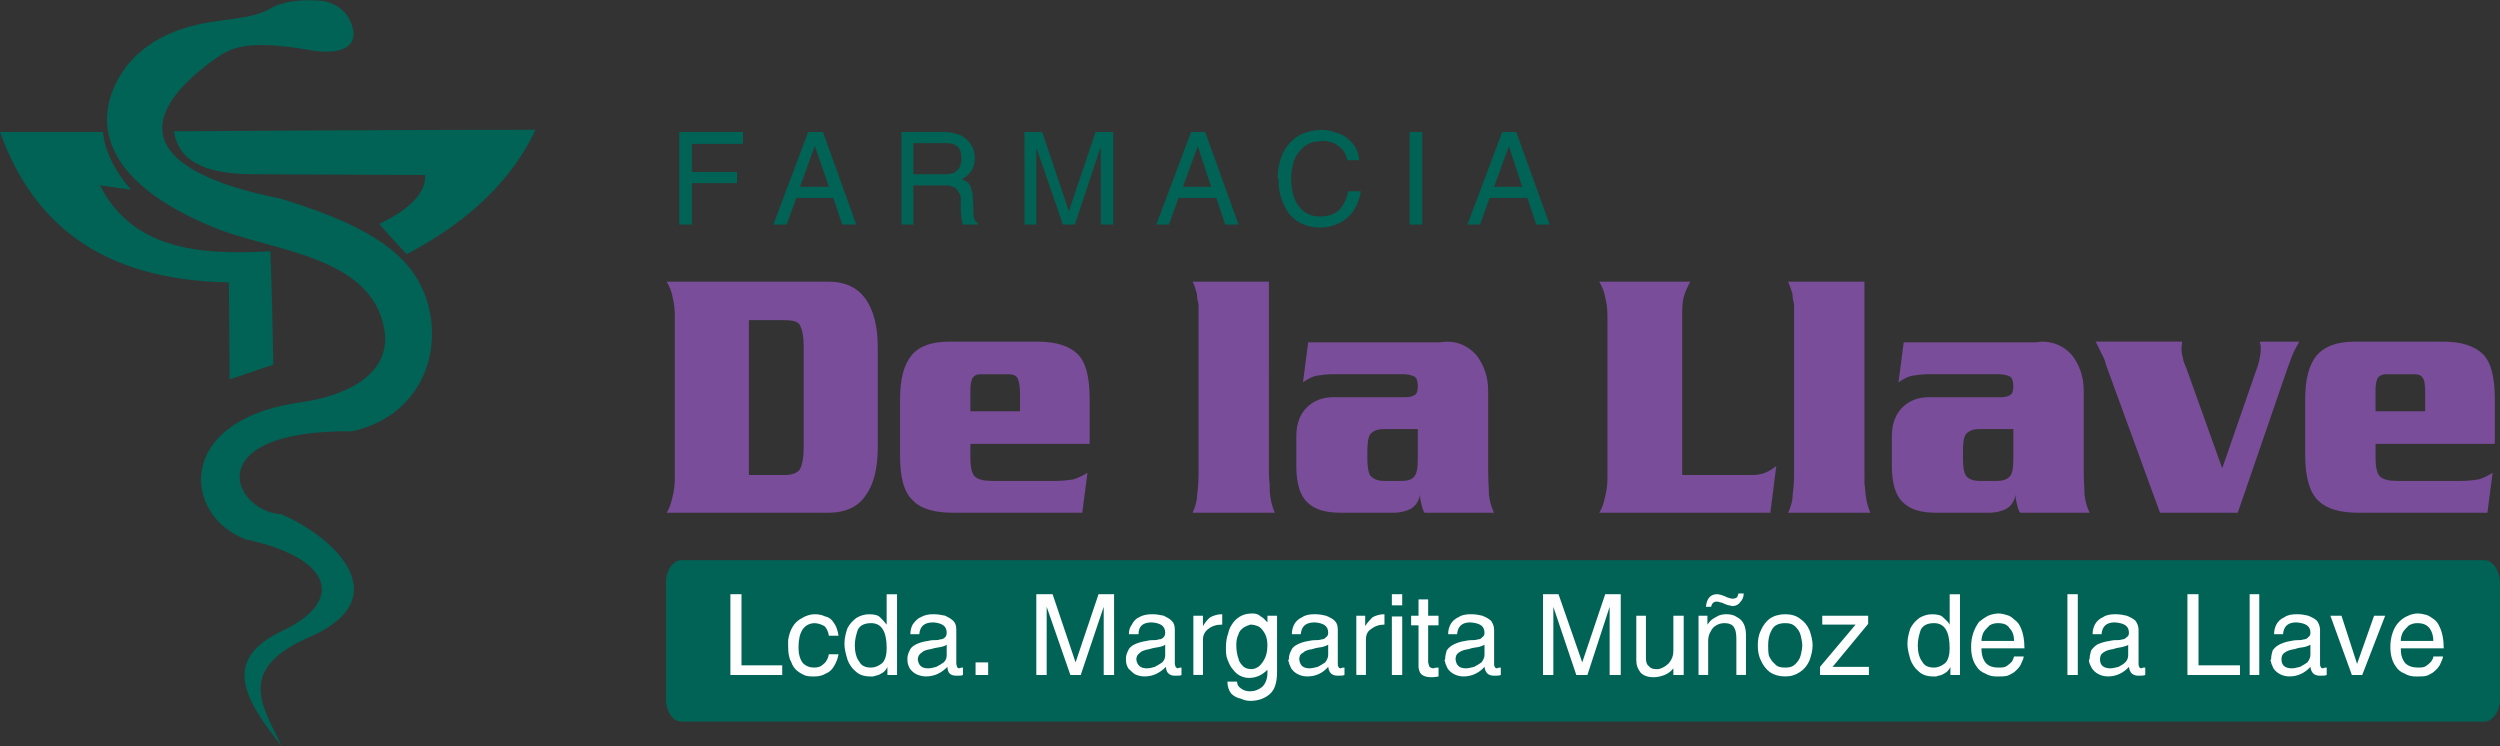 <?xml version="1.0" encoding="utf-8"?>
<!-- Generator: Adobe Illustrator 15.0.0, SVG Export Plug-In . SVG Version: 6.00 Build 0)  -->
<!DOCTYPE svg PUBLIC "-//W3C//DTD SVG 1.1//EN" "http://www.w3.org/Graphics/SVG/1.1/DTD/svg11.dtd">
<svg version="1.1" id="Layer_1" xmlns="http://www.w3.org/2000/svg" xmlns:xlink="http://www.w3.org/1999/xlink" x="0px" y="0px"
	 width="566.929px" height="169.253px" viewBox="0 0 566.929 169.253" enable-background="new 0 0 566.929 169.253"
	 xml:space="preserve">
<rect x="0" y="0" width="566.929" height="169.253" fill="#333333" stroke="none"/>
<g id="Capa_x0020_1">
	<path fill="#006355" d="M52.073,86.04l9.911-3.36c-0.168-8.567-0.335-17.134-0.671-25.7c-16.463,1.01-31.413-0.671-38.636-14.95
		c2.352,0.335,4.7,0.672,7.056,1.01c-3.526-4.034-5.878-8.399-6.385-13.101c-7.723,0-15.621,0-23.347,0
		c7.387,20.494,22.676,33.597,51.904,34.098L52.073,86.04z M63.832,169.192c-3.865-8.563-11.092-17.469,7.055-25.03
		c18.644-8.568,5.881-21.834-7.055-27.547c-11.259-0.676-18.982-19.146,15.956-18.813c17.134-3.697,21.837-20.999,15.456-33.429
		c-5.042-9.744-17.473-14.951-31.58-19.316c-30.406-6.047-34.603-17.639-14.614-31.917c3.354-2.182,6.552-4.368,21.837-1.677
		c7.895,1.178,10.079-1.85,9.072-5.21c-0.671-2.521-2.352-5.039-6.552-6.047c-4.201-0.337-8.23-0.167-11.424,1.342
		c-4.029,2.523-8.565,2.523-14.614,3.527C36.117,6.927,28.893,12.469,25.7,20.195c-4.365,10.585,0.674,22.341,22.844,31.411
		c12.937,5.375,35.78,6.217,38.636,23.181c1.342,8.063-5.036,14.616-20.157,16.629c-27.544,4.368-25.363,25.706-11.252,30.912
		c19.653,4.201,22.512,13.939,8.397,20.656C49.386,149.879,56.273,159.453,63.832,169.192z M86.008,50.765
		c2.013,2.352,4.029,4.538,6.213,6.89c14.446-7.563,24.021-17.134,29.228-28.22c-27.208,0-54.591,0.168-81.971,0.337
		c1.003,7.389,8.229,9.743,18.137,9.743l38.803,0.167C96.589,43.71,93.06,47.405,86.008,50.765z"/>
	<path fill="#794D99" d="M153.029,108.552V71.594c0-1.509-0.167-2.855-0.503-4.197c-0.168-1.178-0.674-2.35-1.342-3.528H187.8
		c3.865,0,6.72,1.342,8.568,4.029c1.845,2.688,2.688,6.385,2.688,10.917v22.51c0,4.704-0.842,8.401-2.688,10.924
		c-1.677,2.685-4.704,4.029-8.568,4.029h-36.616c0.671-1.011,1.003-2.185,1.342-3.693
		C152.862,111.24,153.029,109.894,153.029,108.552z M177.89,107.714c1.845,0,3.023-0.508,3.529-1.351
		c0.503-1.007,0.835-2.517,0.835-4.867V78.651c0-2.35-0.335-3.865-0.835-4.87c-0.339-0.841-1.684-1.178-3.529-1.178h-8.062v35.111
		H177.89L177.89,107.714z M220.055,100.655v3.194c0,2.184,0.335,3.528,1.006,4.203c0.675,0.674,2.017,1.004,3.865,1.004h14.614
		c1.342,0,2.688-0.168,3.865-0.336c1.01-0.336,2.184-0.84,3.194-1.511l-1.174,9.068h-29.227c-4.197,0-7.391-0.843-9.24-2.854
		c-2.016-1.853-2.855-5.207-2.855-10.246V90.577c0-4.532,0.839-7.893,2.688-10.075c1.677-2.015,4.532-3.023,8.397-3.023h20.156
		c4.201,0,7.227,1.008,9.072,2.855c1.845,1.845,2.688,5.207,2.688,10.242v10.078L220.055,100.655L220.055,100.655z M231.308,89.066
		c0-1.848-0.335-3.021-0.671-3.524c-0.507-0.505-1.01-0.675-2.017-0.675h-6.217c-1.003,0-1.509,0.337-1.845,0.842
		c-0.335,0.674-0.503,1.51-0.503,2.855v4.703h11.256v-4.201H231.308z M287.75,106.533c0,1.014,0,2.186,0.168,3.193
		c0,0.84,0,2.014,0.168,3.026c0.168,1.175,0.503,2.349,1.007,3.525H270.45c0.503-1.179,1.007-2.521,1.007-3.861
		c0.171-1.346,0.339-3.026,0.339-5.039v-0.839V73.614v-1.683c0-0.837,0-1.847,0-2.855c-0.168-0.837-0.339-1.511-0.339-2.015
		c0-0.505-0.168-1.006-0.335-1.342c0-0.505-0.335-1.006-0.671-1.847h17.301L287.75,106.533L287.75,106.533z M326.386,77.643
		l1.678-0.169c2.69,0,4.871,1.01,6.721,3.024c1.681,2.182,2.688,4.869,2.688,8.063v17.973c0,2.35,0.168,4.199,0.168,5.546
		c0.168,1.511,0.508,2.853,1.174,4.196h-15.787c-0.336-0.504-0.504-1.178-0.672-1.852c-0.168-0.672-0.338-1.343-0.338-2.178
		c-0.336,1.51-1.004,2.516-2.182,3.189c-1.01,0.504-2.354,0.84-3.693,0.84h-12.1c-3.357,0-5.878-0.672-7.557-2.354
		c-1.684-1.509-2.521-4.367-2.521-8.232v-6.715c0-2.862,0.84-5.039,2.352-6.549c1.515-1.518,3.526-2.355,6.05-2.355h15.282h1.006
		c1.01,0,1.681-0.168,2.188-0.504c0.504-0.338,0.672-1.006,0.672-2.016c0-1.181-0.336-2.018-0.839-2.187
		c-0.671-0.335-1.517-0.505-2.69-0.505h-15.619c-1.514,0-2.69,0.169-3.697,0.337c-1.006,0.168-2.016,0.673-3.193,1.508l1.178-9.068
		h29.734V77.643z M313.782,97.3c-1.511,0-2.517,0.502-3.022,1.174c-0.504,0.67-0.675,2.013-0.675,3.865v1.678
		c0,1.676,0.171,3.025,0.675,3.863c0.674,0.672,1.514,1.176,3.022,1.176h4.032c1.51,0,2.52-0.34,3.029-1.176
		c0.504-0.674,0.672-2.02,0.672-3.863V97.3H313.782z M401.466,116.279h-38.803c0.674-1.01,1.01-2.184,1.345-3.693
		c0.339-1.346,0.511-2.691,0.511-4.033V71.594c0-1.509-0.172-2.855-0.511-4.197c-0.167-1.178-0.671-2.35-1.345-3.528h20.663
		c-0.675,1.178-1.179,2.35-1.515,3.528c-0.338,1.342-0.338,2.688-0.338,4.197v36.121h15.791c1.178,0,2.186-0.168,3.022-0.508
		c0.839-0.339,1.685-0.843,2.521-1.518L401.466,116.279z M422.804,106.533c0,1.014,0,2.186,0,3.193
		c0.172,0.84,0.172,2.014,0.34,3.026c0.168,1.175,0.502,2.349,1.002,3.525H405.5c0.507-1.179,1.006-2.521,1.006-3.861
		c0.168-1.346,0.34-3.026,0.34-5.039v-0.839V73.614v-1.683c0-0.837,0-1.847,0-2.855c-0.172-0.837-0.34-1.511-0.34-2.015
		c0-0.505-0.167-1.006-0.335-1.342c-0.168-0.505-0.336-1.006-0.675-1.847H422.8v42.66L422.804,106.533L422.804,106.533z
		 M461.443,77.643l1.511-0.169c2.854,0,5.039,1.01,6.888,3.024c1.682,2.182,2.688,4.869,2.688,8.063v17.973
		c0,2.35,0.169,4.199,0.169,5.546c0.168,1.511,0.503,2.853,1.174,4.196h-15.788c-0.335-0.504-0.503-1.178-0.671-1.852
		c-0.171-0.672-0.339-1.343-0.339-2.178c-0.336,1.51-1.008,2.516-2.186,3.189c-1.006,0.504-2.348,0.84-3.693,0.84h-12.096
		c-3.36,0-5.881-0.672-7.559-2.354c-1.682-1.509-2.52-4.367-2.52-8.232v-6.715c0-2.862,0.838-5.039,2.352-6.549
		c1.514-1.518,3.525-2.355,6.046-2.355h15.285h1.006c1.003,0,1.683-0.168,2.181-0.504c0.512-0.338,0.676-1.006,0.676-2.016
		c0-1.181-0.34-2.018-0.842-2.187c-0.672-0.335-1.515-0.505-2.688-0.505h-15.621c-1.513,0-2.69,0.169-3.692,0.337
		c-1.008,0.168-2.018,0.673-3.197,1.508l1.178-9.068h29.74V77.643z M448.842,97.3c-1.51,0-2.52,0.502-3.022,1.174
		c-0.51,0.67-0.674,2.013-0.674,3.865v1.678c0,1.676,0.168,3.025,0.674,3.863c0.504,0.672,1.514,1.176,3.022,1.176h4.032
		c1.342,0,2.35-0.34,3.023-1.176c0.51-0.674,0.674-2.02,0.674-3.863V97.3H448.842z M511.332,84.867
		c0.508-1.342,0.84-2.35,1.006-3.19c0.168-0.673,0.336-1.513,0.336-2.523c0-0.337,0-0.673,0-0.837
		c-0.168-0.337-0.168-0.505-0.168-0.842h8.904c-0.506,1.01-1.174,2.015-1.678,3.36c-0.51,1.342-1.01,2.688-1.52,4.199l-10.75,31.243
		h-17.637l-12.264-33.599c-0.168-0.837-0.506-1.677-1.006-2.52c-0.504-1.008-0.843-1.845-1.347-2.687h19.653l-0.166,1.511
		c0,0.84,0.166,1.681,0.334,2.182c0,0.505,0.34,1.342,0.844,2.52l8.063,22.514L511.332,84.867z M538.712,100.655v3.194
		c0,2.184,0.338,3.528,1.01,4.203c0.666,0.674,2.014,1.004,3.857,1.004h14.621c1.51,0,2.684-0.168,3.857-0.336
		c1.178-0.336,2.184-0.84,3.193-1.511l-1.174,9.068h-29.229c-4.199,0-7.229-0.843-9.238-2.854c-1.85-1.853-2.857-5.207-2.857-10.246
		V90.577c0-4.532,0.838-7.893,2.689-10.075c1.846-2.015,4.537-3.023,8.568-3.023h20.16c4.033,0,7.053,1.008,8.9,2.855
		c1.85,1.845,2.684,5.207,2.684,10.242v10.078L538.712,100.655L538.712,100.655z M549.964,89.066c0-1.848-0.168-3.021-0.672-3.524
		c-0.336-0.505-1.01-0.675-1.852-0.675h-6.383c-0.838,0-1.512,0.337-1.848,0.842c-0.336,0.674-0.508,1.51-0.508,2.855v4.703h11.256
		v-4.201H549.964z"/>
	<path fill="#006355" d="M156.892,41.529v9.404h-2.855V29.938h14.446v2.688h-11.591v6.384h10.25v2.521h-10.25V41.529z
		 M175.371,50.933l7.894-20.997h3.358l7.559,20.997h-3.19l-2.017-6.047h-8.397l-2.184,6.047H175.371z M181.419,42.366h6.549
		l-3.19-9.24L181.419,42.366z M204.431,50.933V29.938h9.911c1.178,0,2.352,0.335,3.362,0.673c1.006,0.505,1.845,1.178,2.352,2.015
		c0.671,0.84,1.006,2.015,1.006,3.192c0,2.183-1.006,3.863-3.022,4.87c0.842,0.167,1.509,0.672,1.849,1.177
		c0.335,0.673,0.503,1.342,0.671,2.183c0,0.672,0.167,1.679,0.167,3.024c0,1.008,0,1.849,0.168,2.35
		c0.167,0.673,0.506,1.01,0.842,1.178v0.335h-3.362c-0.335-0.673-0.335-1.677-0.503-3.19c0-1.515,0-2.523,0-3.192
		c-0.167-0.505-0.503-1.178-1.01-1.679c-0.503-0.505-1.342-0.84-2.52-0.84h-7.223v8.902h-2.688V50.933z M207.119,39.511h7.223
		c0.838,0,1.509-0.168,2.016-0.335c0.503-0.337,1.006-0.842,1.342-1.346c0.168-0.672,0.335-1.174,0.335-1.847
		c0-1.01-0.167-1.851-0.671-2.52c-0.674-0.673-1.513-1.008-2.687-1.008h-7.558V39.511z M252.474,50.933h-2.855V33.299l-5.881,17.637
		h-2.688l-6.045-17.469v17.469h-2.688V29.938h4.029l6.045,17.974l6.049-17.974h4.029v20.994H252.474z M262.213,50.933l7.897-20.997
		h3.194l7.559,20.997h-3.023l-2.013-6.047h-8.568l-2.181,6.047H262.213z M268.262,42.366h6.385l-3.026-9.24L268.262,42.366z
		 M289.929,40.688c0-0.168-0.168-0.168-0.168-0.336c0-0.169,0-0.337,0-0.337c0-1.679,0.336-3.356,1.01-4.87
		c0.67-1.679,1.681-2.857,3.189-4.029c1.514-1.01,3.197-1.511,5.546-1.679c1.175,0,2.353,0.168,3.526,0.673
		c1.342,0.337,2.352,1.01,3.361,2.015c1.002,1.006,1.678,2.52,1.846,4.197h-2.688c-0.336-1.51-1.01-2.518-2.013-3.19
		c-1.007-0.839-2.35-1.174-3.697-1.174c-0.168,0-0.507,0-0.839,0.168c-0.336,0-0.671,0-0.835,0
		c-1.007,0.167-2.018,0.672-2.857,1.509c-0.672,0.673-1.347,1.512-1.85,2.688c-0.336,1.178-0.675,2.52-0.675,4.031
		c0,1.513,0.171,2.855,0.507,3.863c0.335,1.178,0.835,2.183,1.51,2.857c0.508,0.673,1.178,1.176,2.021,1.51
		c0.671,0.335,1.51,0.505,2.345,0.505c0,0,0,0,0.168,0l0,0c1.855,0,3.361-0.505,4.371-1.515c1.003-1.004,1.682-2.52,2.014-4.197
		h2.854c-0.168,1.51-0.671,2.855-1.511,4.197c-0.67,1.178-1.849,2.184-3.025,2.857c-1.342,0.673-2.852,1.176-4.539,1.176
		c-1.678,0-3.02-0.335-4.197-0.84c-1.177-0.505-2.181-1.342-3.021-2.35c-0.672-1.01-1.346-2.184-1.682-3.362
		C290.097,43.71,289.929,42.198,289.929,40.688z M322.523,29.938v20.997h-2.855V29.938H322.523z M332.767,50.933l7.898-20.994h3.189
		l7.56,20.997h-3.03l-2.013-6.047h-8.572l-2.177,6.047h-2.855V50.933z M338.814,42.366h6.388l-3.026-9.24L338.814,42.366z"/>
	<path fill="#006355" d="M154.54,127.032h408.866c1.848,0,3.523,2.349,3.523,5.207v26.369c0,2.691-1.68,5.039-3.523,5.039H154.54
		c-2.013,0-3.522-2.348-3.522-5.039v-26.369C151.017,129.38,152.526,127.032,154.54,127.032z"/>
	<path fill="#FEFEFE" d="M168.15,134.753v16.132h9.236v2.18h-11.755v-18.312H168.15z M178.729,145.171
		c0.171-1.178,0.506-2.185,1.01-3.023c0.507-0.838,1.178-1.516,2.184-2.016c0.842-0.507,1.849-0.843,2.855-0.843
		c0.842,0,1.681,0.168,2.352,0.503c0.838,0.176,1.513,0.676,2.013,1.521c0.507,0.675,0.842,1.678,1.01,2.852h-2.184
		c-0.167-1.007-0.503-1.678-1.006-2.177c-0.674-0.341-1.342-0.675-2.352-0.675c-2.352,0.168-3.53,2.017-3.53,5.542
		c0,1.51,0.339,2.688,1.01,3.525c0.674,0.672,1.509,1.006,2.52,1.006c0.842,0,1.509-0.166,2.184-0.838
		c0.671-0.504,1.006-1.346,1.174-2.185h2.184c-0.167,1.007-0.503,1.849-1.01,2.69c-0.503,0.838-1.006,1.342-1.845,1.682
		c-0.842,0.503-1.681,0.671-2.687,0.671c-0.503,0-1.178,0-1.845-0.168c-0.507-0.168-1.178-0.503-1.852-1.007
		c-0.671-0.504-1.178-1.174-1.51-2.18c-0.503-0.844-0.674-2.018-0.674-3.527C178.729,146.013,178.729,145.507,178.729,145.171z
		 M203.424,134.753v18.312h-2.184v-1.844c-0.168,0.502-0.503,0.834-0.839,1.17c-0.507,0.34-0.838,0.506-1.178,0.674
		c-0.503,0.168-0.838,0.168-1.178,0.336c-0.167,0-0.503,0-0.671,0c-1.342,0-2.52-0.336-3.361-1.174
		c-0.842-0.672-1.51-1.682-1.845-2.688c-0.339-1.177-0.675-2.353-0.675-3.525c0-1.349,0.336-2.522,0.675-3.525
		c0.503-1.006,1.17-1.682,2.013-2.352c0.842-0.511,1.852-0.84,2.855-0.84c1.174,0,2.017,0.168,2.52,0.672
		c0.507,0.504,1.006,1.006,1.51,1.68v-6.891h2.359L203.424,134.753L203.424,134.753z M193.85,146.348c0,1.51,0.335,2.853,1.01,3.69
		c0.503,1.011,1.51,1.349,2.688,1.349c0.839,0,1.677-0.338,2.52-1.013c0.671-0.671,1.006-1.849,1.006-3.354
		c0-3.864-1.178-5.71-3.526-5.71c-1.51,0-2.52,0.504-3.026,1.51C194.185,143.827,193.85,145,193.85,146.348z M205.776,149.369
		c0-0.671,0.168-1.174,0.503-1.845c0.167-0.508,0.674-1.008,1.342-1.342c0.674-0.339,1.513-0.675,2.855-0.843
		c0.171,0,0.507-0.168,1.178-0.168c0.674,0,1.174,0,1.51-0.172c0.507,0,0.842-0.168,1.178-0.507
		c0.167-0.167,0.339-0.503,0.339-1.003c0-1.51-1.01-2.182-3.026-2.348c-2.013,0-3.023,0.838-3.19,2.684h-2.018
		c0-0.839,0.171-1.51,0.507-2.182c0.503-0.67,1.006-1.346,1.845-1.68c0.842-0.508,1.852-0.676,2.855-0.676
		c1.006,0,1.849,0.168,2.688,0.336c0.674,0.342,1.342,0.674,1.849,1.182c0.503,0.506,0.671,1.174,0.671,2.012v7.557
		c0,0.511,0.167,0.675,0.167,0.847c0,0.166,0.339,0.334,0.507,0.334c0.335-0.168,0.671-0.168,0.839-0.168v1.678
		c-0.335,0.168-0.671,0.168-1.51,0.168c-1.342,0-2.013-0.67-2.013-2.012c-1.342,1.342-2.855,2.176-4.872,2.176
		c-0.671,0-1.51-0.168-2.184-0.506c-0.671-0.336-1.174-0.836-1.51-1.342c-0.335-0.672-0.503-1.175-0.503-1.85
		C205.776,149.539,205.776,149.539,205.776,149.369z M214.681,146.182c-0.171,0.166-0.507,0.334-1.178,0.502
		c-0.674,0.168-1.342,0.168-2.352,0.504c-1.01,0.168-1.678,0.336-2.184,0.838c-0.503,0.337-0.835,0.84-0.835,1.514
		c0.168,1.346,0.835,2.018,2.348,2.018c0.675,0,1.178-0.168,1.849-0.336c0.671-0.338,1.178-0.674,1.681-1.014
		c0.503-0.503,0.674-1.007,0.674-1.682v-2.344H214.681z M221.232,153.065v-2.857h2.855v2.857H221.232z M252.642,153.065h-2.352
		v-15.452l-5.21,15.452h-2.348l-5.375-15.452v15.452h-2.352v-18.312h3.697l5.207,15.453l5.207-15.453h3.526V153.065z
		 M255.329,149.369c0-0.671,0.167-1.174,0.507-1.845c0.167-0.508,0.671-1.008,1.342-1.342c0.671-0.339,1.677-0.675,2.855-0.843
		c0.168,0,0.503-0.168,1.174-0.168s1.178,0,1.513-0.172c0.503,0,0.835-0.168,1.177-0.507c0.168-0.167,0.335-0.503,0.335-1.003
		c0-1.51-1.01-2.182-3.022-2.348c-2.017,0-3.026,0.838-3.026,2.684h-2.181c0-0.839,0.168-1.51,0.671-2.182
		c0.339-0.67,0.839-1.346,1.681-1.68c0.838-0.508,1.849-0.676,3.022-0.676c0.835,0,1.678,0.168,2.52,0.336
		c0.671,0.342,1.342,0.674,1.845,1.182c0.503,0.506,0.674,1.174,0.674,2.012v7.557c0,0.511,0.168,0.675,0.168,0.847
		c0.168,0.166,0.335,0.334,0.503,0.334c0.335-0.168,0.674-0.168,0.842-0.168v1.678c-0.167,0.168-0.674,0.168-1.509,0.168
		c-1.178,0-2.017-0.67-2.017-2.012c-1.342,1.342-2.855,2.176-4.871,2.176c-0.671,0-1.51-0.168-2.181-0.506
		c-0.507-0.336-1.01-0.836-1.51-1.342c-0.339-0.672-0.507-1.175-0.507-1.85C255.329,149.539,255.329,149.539,255.329,149.369z
		 M264.232,146.182c-0.167,0.166-0.503,0.334-1.177,0.502c-0.671,0.168-1.342,0.168-2.352,0.504
		c-0.839,0.168-1.677,0.336-2.181,0.838c-0.506,0.337-0.838,0.84-0.838,1.514c0.167,1.346,1.006,2.018,2.352,2.018
		c0.671,0,1.342-0.168,1.845-0.336c0.674-0.338,1.178-0.674,1.677-1.014c0.507-0.503,0.674-1.007,0.674-1.682V146.182z
		 M270.618,153.065v-13.439h2.181v2.354c0.507-0.838,1.01-1.518,1.681-2.016c0.671-0.34,1.513-0.676,2.688-0.676v2.355
		c-1.346,0-2.352,0.334-3.194,1.006c-0.671,0.504-1.178,1.343-1.178,2.349v8.064h-2.178V153.065z M278.004,146.852
		c0-1.177,0.168-2.354,0.507-3.193c0.168-1.007,0.671-1.849,1.178-2.517c0.503-0.674,1.174-1.178,1.845-1.517
		c0.671-0.34,1.51-0.507,2.52-0.507c0.672,0,1.342,0.167,1.848,0.674c0.676,0.34,1.012,0.84,1.515,1.35v-1.517h2.181v12.766
		c0,2.353-0.502,4.033-1.678,5.039c-1.174,1.004-2.688,1.51-4.372,1.51c-0.671,0-1.51-0.168-2.181-0.506
		c-0.842-0.168-1.509-0.504-2.184-1.172c-0.503-0.674-0.835-1.514-0.835-2.688h2.181c0,0.671,0.335,1.174,0.842,1.514
		c0.671,0.506,1.342,0.674,2.013,0.674c1.177,0,2.017-0.338,2.859-1.006c0.671-0.675,1.174-1.685,1.174-3.193v-0.672
		c-1.174,1.174-2.521,1.846-4.201,1.846c-0.671,0-1.342-0.168-2.013-0.504c-0.674-0.336-1.178-0.838-1.681-1.51
		c-0.503-0.502-0.839-1.349-1.174-2.185C278.004,148.698,278.004,147.858,278.004,146.852z M280.356,146.182
		c0,1.174,0.168,2.344,0.503,3.187c0.171,0.839,0.674,1.349,1.177,1.853c0.507,0.336,1.007,0.504,1.681,0.504
		c0.167,0,0.167,0,0.335,0c1.012-0.168,1.682-0.672,2.354-1.678c0.671-1.014,1.006-2.185,1.006-3.697
		c0-1.007-0.167-1.853-0.503-2.521c-0.339-0.674-0.843-1.342-1.349-1.682c-0.672-0.334-1.343-0.502-2.018-0.502
		c-0.503,0.168-1.006,0.334-1.51,0.67c-0.503,0.34-1.006,0.84-1.178,1.514C280.524,144.497,280.356,145.339,280.356,146.182z
		 M292.287,149.369c0-0.671,0.168-1.174,0.503-1.845c0.172-0.508,0.675-1.008,1.343-1.342c0.672-0.339,1.518-0.675,2.694-0.843
		c0.167,0,0.671-0.168,1.342-0.168c0.503,0,1.003,0,1.511-0.172c0.334,0,0.838-0.168,1.006-0.507c0.338-0.167,0.51-0.503,0.51-1.003
		c0-1.51-1.01-2.182-3.025-2.348c-2.018,0-3.029,0.838-3.197,2.684h-2.014c0-0.839,0.168-1.51,0.504-2.182
		c0.335-0.67,1.006-1.346,1.85-1.68c0.674-0.508,1.684-0.676,2.857-0.676c1.003,0,1.846,0.168,2.516,0.336
		c0.842,0.342,1.518,0.674,2.018,1.182c0.503,0.506,0.671,1.174,0.671,2.012v7.557c0,0.511,0,0.675,0.171,0.847
		c0,0.166,0.168,0.334,0.504,0.334c0.335-0.168,0.503-0.168,0.838-0.168v1.678c-0.339,0.168-0.838,0.168-1.513,0.168
		c-1.342,0-2.013-0.67-2.177-2.012c-1.182,1.342-2.691,2.176-4.704,2.176c-0.839,0-1.517-0.168-2.185-0.506
		c-0.672-0.336-1.175-0.836-1.514-1.342c-0.335-0.672-0.503-1.175-0.671-1.85C292.287,149.539,292.287,149.539,292.287,149.369z
		 M301.191,146.182c-0.17,0.166-0.674,0.334-1.182,0.502c-0.674,0.168-1.509,0.168-2.348,0.504
		c-1.008,0.168-1.682,0.336-2.182,0.838c-0.674,0.337-0.842,0.84-0.842,1.514c0.168,1.346,0.842,2.018,2.354,2.018
		c0.504,0,1.175-0.168,1.846-0.336c0.675-0.338,1.175-0.674,1.681-1.014c0.34-0.503,0.676-1.007,0.676-1.682v-2.344H301.191z
		 M307.573,153.065v-13.439h2.013v2.354c0.512-0.838,1.178-1.518,1.686-2.016c0.674-0.34,1.514-0.676,2.684-0.676v2.355
		c-1.17,0-2.178,0.334-3.02,1.006c-0.838,0.504-1.182,1.343-1.182,2.349v8.064h-2.181V153.065z M315.634,134.753h2.348v2.523h-2.348
		V134.753z M315.634,139.792h2.348v13.272h-2.348V139.792z M321.683,151.387v-9.573h-1.681v-2.188h1.681v-3.694h2.182v3.694h2.355
		v2.185h-2.355v8.396c0.167,0.511,0.167,0.843,0.335,1.015c0.172,0.166,0.511,0.334,0.843,0.334
		c0.506-0.168,0.838-0.168,1.178-0.168v2.014c-0.843,0.168-1.346,0.168-1.685,0.168c-0.839,0-1.515-0.168-2.013-0.504
		C322.023,152.731,321.847,152.227,321.683,151.387z M327.728,149.369c0-0.671,0.168-1.174,0.336-1.845
		c0.336-0.508,0.84-1.008,1.514-1.342c0.675-0.339,1.514-0.675,2.688-0.843c0.168,0,0.676-0.168,1.342-0.168
		c0.512,0,1.011,0,1.515-0.172c0.342,0,0.842-0.168,1.01-0.507c0.335-0.167,0.507-0.503,0.507-1.003c0-1.51-1.007-2.182-3.197-2.348
		c-1.846,0-2.852,0.838-3.02,2.684H328.4c0-0.839,0.168-1.51,0.508-2.182c0.339-0.67,1.007-1.346,1.854-1.68
		c0.674-0.508,1.676-0.676,2.852-0.676c1.01,0,1.854,0.168,2.521,0.336c0.84,0.342,1.51,0.674,2.018,1.182
		c0.336,0.506,0.671,1.174,0.671,2.012v7.557c0,0.511,0,0.675,0.172,0.847c0,0.166,0.167,0.334,0.506,0.334
		c0.336-0.168,0.507-0.168,0.839-0.168v1.678c-0.335,0.168-0.839,0.168-1.517,0.168c-1.343,0-2.013-0.67-2.177-2.012
		c-1.174,1.342-2.862,2.176-4.705,2.176c-0.838,0-1.51-0.168-2.184-0.506c-0.671-0.336-1.178-0.836-1.514-1.342
		c-0.335-0.672-0.503-1.175-0.671-1.85C327.728,149.539,327.728,149.539,327.728,149.369z M336.632,146.182
		c-0.171,0.166-0.674,0.334-1.174,0.502c-0.675,0.168-1.521,0.168-2.355,0.504c-1.006,0.168-1.678,0.336-2.349,0.838
		c-0.507,0.337-0.671,0.84-0.671,1.514c0.168,1.346,0.839,2.018,2.35,2.018c0.506,0,1.174-0.168,1.852-0.336
		c0.672-0.338,1.178-0.674,1.682-1.014c0.336-0.503,0.674-1.007,0.674-1.682v-2.344H336.632z M367.539,153.065h-2.518v-15.452
		l-5.039,15.452h-2.522l-5.206-15.452v15.452h-2.345v-18.312h3.519l5.379,15.453l5.207-15.453h3.525V153.065L367.539,153.065z
		 M371.064,149.707v-10.081h2.186v9.578c0,0.842,0.167,1.518,0.674,1.854c0.336,0.506,1.003,0.674,1.51,0.674
		c0.168,0,0.504,0,0.672,0c0.838-0.168,1.685-0.674,2.353-1.35c0.674-0.834,1.01-1.678,1.01-2.684v-8.065h2.349v13.439h-2.349
		v-1.511c-0.507,0.672-1.178,1.176-2.021,1.511c-0.836,0.336-1.678,0.504-2.516,0.504c-1.179,0-2.186-0.336-2.859-1.007
		C371.404,151.723,371.064,150.885,371.064,149.707z M385.179,153.065v-13.439h2.016v2.017c0.168-0.168,0.34-0.508,0.672-0.842
		c0.336-0.336,0.843-0.672,1.514-1.008c0.506-0.335,1.342-0.507,2.016-0.507c1.011,0,1.85,0.172,2.523,0.675
		c0.671,0.336,1.174,0.84,1.51,1.514s0.504,1.51,0.504,2.517v9.068h-2.178v-8.228c0-1.182-0.172-2.016-0.511-2.521
		c-0.335-0.672-1.179-1.004-2.181-1.004c-0.674,0-1.342,0.168-1.85,0.504c-0.671,0.338-1.01,0.838-1.345,1.514
		c-0.336,0.503-0.507,1.342-0.507,2.013v7.723h-2.186v0.006H385.179z M394.25,134.585h1.174c0,0.84-0.335,1.518-0.839,2.018
		c-0.335,0.506-1.006,0.838-1.682,0.838c-0.334,0-0.502-0.168-0.842-0.168c-0.168,0-0.502-0.17-1.002-0.338
		c-0.34-0.168-0.676-0.336-1.008-0.336c-0.335-0.168-0.507-0.168-0.839-0.168c-0.503,0-1.01,0.336-1.177,1.174h-1.178
		c0.17-1.852,1.01-2.857,2.521-2.857c0.508,0,0.676,0.168,1.008,0.168c0.168,0.171,0.674,0.171,1.174,0.51
		c0.502,0.168,1.01,0.336,1.346,0.336c0.507,0,0.842-0.168,1.01-0.336C394.086,135.253,394.083,134.921,394.25,134.585z
		 M398.619,146.348c0-1.177,0.168-2.354,0.675-3.36c0.503-1.174,1.174-2.014,2.013-2.688c1.01-0.675,2.188-1.011,3.529-1.011
		c1.342,0,2.52,0.336,3.357,1.011c1.007,0.674,1.682,1.514,2.182,2.688c0.335,1.007,0.674,2.184,0.674,3.36
		c0,1.176-0.339,2.35-0.674,3.355c-0.504,1.178-1.175,2.014-2.182,2.688c-1.006,0.674-2.016,1.006-3.357,1.006
		c-1.341,0-2.52-0.338-3.529-1.006c-0.836-0.674-1.51-1.51-2.013-2.688C398.783,148.698,398.619,147.524,398.619,146.348z
		 M400.967,146.348c0,0.672,0,1.51,0.167,2.35c0.336,0.671,0.676,1.342,1.346,1.85c0.508,0.674,1.347,0.842,2.353,0.842
		c1.007,0,1.679-0.168,2.353-0.842c0.504-0.508,1.006-1.179,1.178-2.018c0.168-0.672,0.336-1.51,0.336-2.182
		c0-0.671-0.168-1.509-0.336-2.184c-0.172-0.835-0.674-1.51-1.178-2.017c-0.674-0.672-1.346-0.836-2.353-0.836
		c-1.51,0-2.521,0.504-3.026,1.511C401.134,143.995,400.967,145.171,400.967,146.348z M423.646,141.478l-8.064,9.743h8.232v1.844
		H412.73v-1.844l8.059-9.575h-7.555v-2.021h10.412V141.478z M444.474,134.753v18.312h-2.181v-1.844
		c-0.168,0.502-0.507,0.834-0.839,1.17c-0.507,0.34-0.842,0.506-1.178,0.674c-0.508,0.168-0.84,0.168-1.174,0.336
		c-0.168,0-0.508,0-0.676,0c-1.342,0-2.52-0.336-3.357-1.174c-0.84-0.672-1.51-1.682-1.85-2.688
		c-0.334-1.177-0.671-2.353-0.671-3.525c0-1.349,0.337-2.522,0.671-3.525c0.508-1.006,1.176-1.682,2.018-2.352
		c0.839-0.511,1.853-0.84,2.857-0.84c1.174,0,2.018,0.168,2.518,0.672c0.506,0.504,1.178,1.006,1.517,1.68v-6.891h2.345V134.753z
		 M434.9,146.348c0,1.51,0.334,2.853,1.006,3.69c0.507,1.011,1.514,1.349,2.688,1.349c0.84,0,1.682-0.338,2.52-1.013
		c0.676-0.671,1.011-1.849,1.011-3.354c0-3.864-1.177-5.71-3.528-5.71c-1.511,0-2.521,0.504-3.027,1.51
		C435.234,143.827,434.9,145,434.9,146.348z M456.74,148.866h2.181c0,0.503-0.339,1.006-0.675,1.852
		c-0.335,0.672-1.006,1.344-1.678,1.846c-0.34,0.168-0.842,0.504-1.35,0.675c-0.674,0.168-1.342,0.168-2.348,0.168
		c-1.008,0-1.85-0.168-2.691-0.675c-0.839-0.336-1.51-0.836-2.013-1.678c-0.839-1.174-1.174-2.689-1.174-4.367
		c0-1.179,0.168-2.188,0.503-3.194c0.336-1.014,0.839-1.85,1.342-2.516c0.676-0.512,1.342-1.01,2.018-1.35
		c0.838-0.34,1.681-0.507,2.349-0.507c0.671,0,1.342,0.167,1.849,0.339c0.672,0.168,1.178,0.508,1.684,1.006
		c0.505,0.336,1.008,0.844,1.343,1.518c0.675,1.343,1.007,3.02,1.007,5.036h-9.746c0,1.51,0.34,2.52,1.006,3.357
		c0.676,0.672,1.518,1.006,2.859,1.006c0.674,0,1.342,0,1.85-0.334c0.506-0.337,0.838-0.672,1.176-1.008
		C456.573,149.539,456.573,149.201,456.74,148.866z M449.341,145.339h7.395c0-1.179-0.334-2.185-1.01-2.855
		c-0.506-0.838-1.345-1.174-2.688-1.174c-0.671,0-1.342,0.168-1.85,0.504c-0.506,0.502-1.01,1.006-1.344,1.51
		C449.513,143.995,449.341,144.665,449.341,145.339z M471.187,134.753v18.312h-2.355v-18.312H471.187z M473.87,149.369
		c0-0.671,0.168-1.174,0.336-1.845c0.335-0.508,0.842-1.008,1.346-1.342c0.675-0.339,1.685-0.675,2.854-0.843
		c0.171,0,0.675-0.168,1.178-0.168c0.675,0,1.178,0,1.686-0.172c0.334,0,0.67-0.168,1.002-0.507c0.34-0.167,0.508-0.503,0.508-1.003
		c0-1.51-1.008-2.182-3.194-2.348c-1.849,0-2.854,0.838-3.022,2.684h-2.021c0-0.839,0.175-1.51,0.511-2.182
		c0.336-0.67,1.01-1.346,1.85-1.68c0.674-0.508,1.681-0.676,2.854-0.676c0.839,0,1.854,0.168,2.52,0.336
		c0.84,0.342,1.511,0.674,2.018,1.182c0.339,0.506,0.671,1.174,0.671,2.012v7.557c0,0.511,0,0.675,0.172,0.847
		c0,0.166,0.167,0.334,0.507,0.334c0.168-0.168,0.504-0.168,0.838-0.168v1.678c-0.338,0.168-0.838,0.168-1.517,0.168
		c-1.346,0-2.013-0.67-2.181-2.012c-1.174,1.342-2.854,2.176-4.703,2.176c-0.836,0-1.51-0.168-2.178-0.506
		c-0.674-0.336-1.178-0.836-1.521-1.342c-0.336-0.672-0.671-1.175-0.671-1.85C473.703,149.539,473.87,149.539,473.87,149.369z
		 M482.607,146.182c0,0.166-0.508,0.334-1.174,0.502c-0.508,0.168-1.347,0.168-2.188,0.504c-1.007,0.168-1.679,0.336-2.349,0.838
		c-0.504,0.337-0.672,0.84-0.672,1.514c0,1.346,0.836,2.018,2.346,2.018c0.507,0,1.178-0.168,1.853-0.336
		c0.671-0.338,1.179-0.674,1.513-1.014c0.504-0.503,0.676-1.007,0.676-1.682v-2.344H482.607z M498.562,134.753v16.132h9.408v2.18
		h-11.924v-18.312H498.562z M512.337,134.753v18.312h-2.18v-18.312H512.337z M515.031,149.369c0-0.671,0.166-1.174,0.334-1.845
		c0.34-0.508,0.84-1.008,1.51-1.342c0.676-0.339,1.518-0.675,2.691-0.843c0.172,0,0.674-0.168,1.342-0.168
		c0.506,0,1.006,0,1.514-0.172c0.336,0,0.838-0.168,1.006-0.507c0.34-0.167,0.508-0.503,0.508-1.003c0-1.51-1.012-2.182-3.193-2.348
		c-1.85,0-2.859,0.838-3.027,2.684h-2.016c0-0.839,0.172-1.51,0.506-2.182c0.336-0.67,1.008-1.346,1.846-1.68
		c0.674-0.508,1.688-0.676,2.859-0.676c1.006,0,1.848,0.168,2.52,0.336c0.842,0.342,1.514,0.674,2.016,1.182
		c0.336,0.506,0.672,1.174,0.672,2.012v7.557c0,0.511,0,0.675,0.168,0.847c0,0.166,0.172,0.334,0.506,0.334
		c0.336-0.168,0.504-0.168,0.836-0.168v1.678c-0.336,0.168-0.836,0.168-1.51,0.168c-1.342,0-2.014-0.67-2.182-2.012
		c-1.178,1.342-2.854,2.176-4.703,2.176c-0.836,0-1.514-0.168-2.182-0.506c-0.67-0.336-1.174-0.836-1.512-1.342
		c-0.336-0.672-0.504-1.175-0.672-1.85C515.031,149.539,515.031,149.539,515.031,149.369z M523.929,146.182
		c-0.168,0.166-0.674,0.334-1.178,0.502c-0.674,0.168-1.51,0.168-2.348,0.504c-1.006,0.168-1.682,0.336-2.355,0.838
		c-0.504,0.337-0.672,0.84-0.672,1.514c0,1.346,0.836,2.018,2.355,2.018c0.504,0,1.172-0.168,1.846-0.336
		c0.672-0.338,1.174-0.674,1.682-1.014c0.334-0.503,0.674-1.007,0.674-1.682v-2.344H523.929z M533.337,153.065l-4.871-13.438h2.52
		l3.529,10.921l3.861-10.921h2.516l-5.203,13.438H533.337z M551.814,148.866h2.184c0,0.503-0.336,1.006-0.672,1.852
		c-0.334,0.672-1.006,1.344-1.682,1.846c-0.338,0.168-0.838,0.504-1.342,0.675c-0.674,0.168-1.342,0.168-2.352,0.168
		s-1.854-0.168-2.688-0.675c-0.84-0.336-1.51-0.836-2.018-1.678c-0.838-1.174-1.178-2.689-1.178-4.367
		c0-1.179,0.168-2.188,0.512-3.194c0.334-1.006,0.834-1.85,1.512-2.516c0.504-0.512,1.176-1.01,2.016-1.35
		c0.674-0.34,1.516-0.507,2.184-0.507c0.674,0,1.346,0.167,2.016,0.339c0.504,0.168,1.004,0.508,1.678,1.006
		c0.508,0.336,0.84,0.844,1.178,1.518c0.672,1.343,1.008,3.02,1.008,5.036h-9.744c0,1.51,0.336,2.52,1.008,3.357
		c0.67,0.672,1.678,1.006,2.854,1.006c0.676,0,1.346,0,1.85-0.334c0.506-0.337,0.838-0.672,1.174-1.008
		C551.644,149.539,551.814,149.201,551.814,148.866z M544.425,145.339h7.389c0-1.179-0.34-2.185-0.84-2.855
		c-0.672-0.838-1.51-1.174-2.854-1.174c-0.676,0-1.178,0.168-1.85,0.504c-0.508,0.502-1.008,1.006-1.342,1.51
		C544.589,143.995,544.425,144.665,544.425,145.339z"/>
</g>
</svg>
